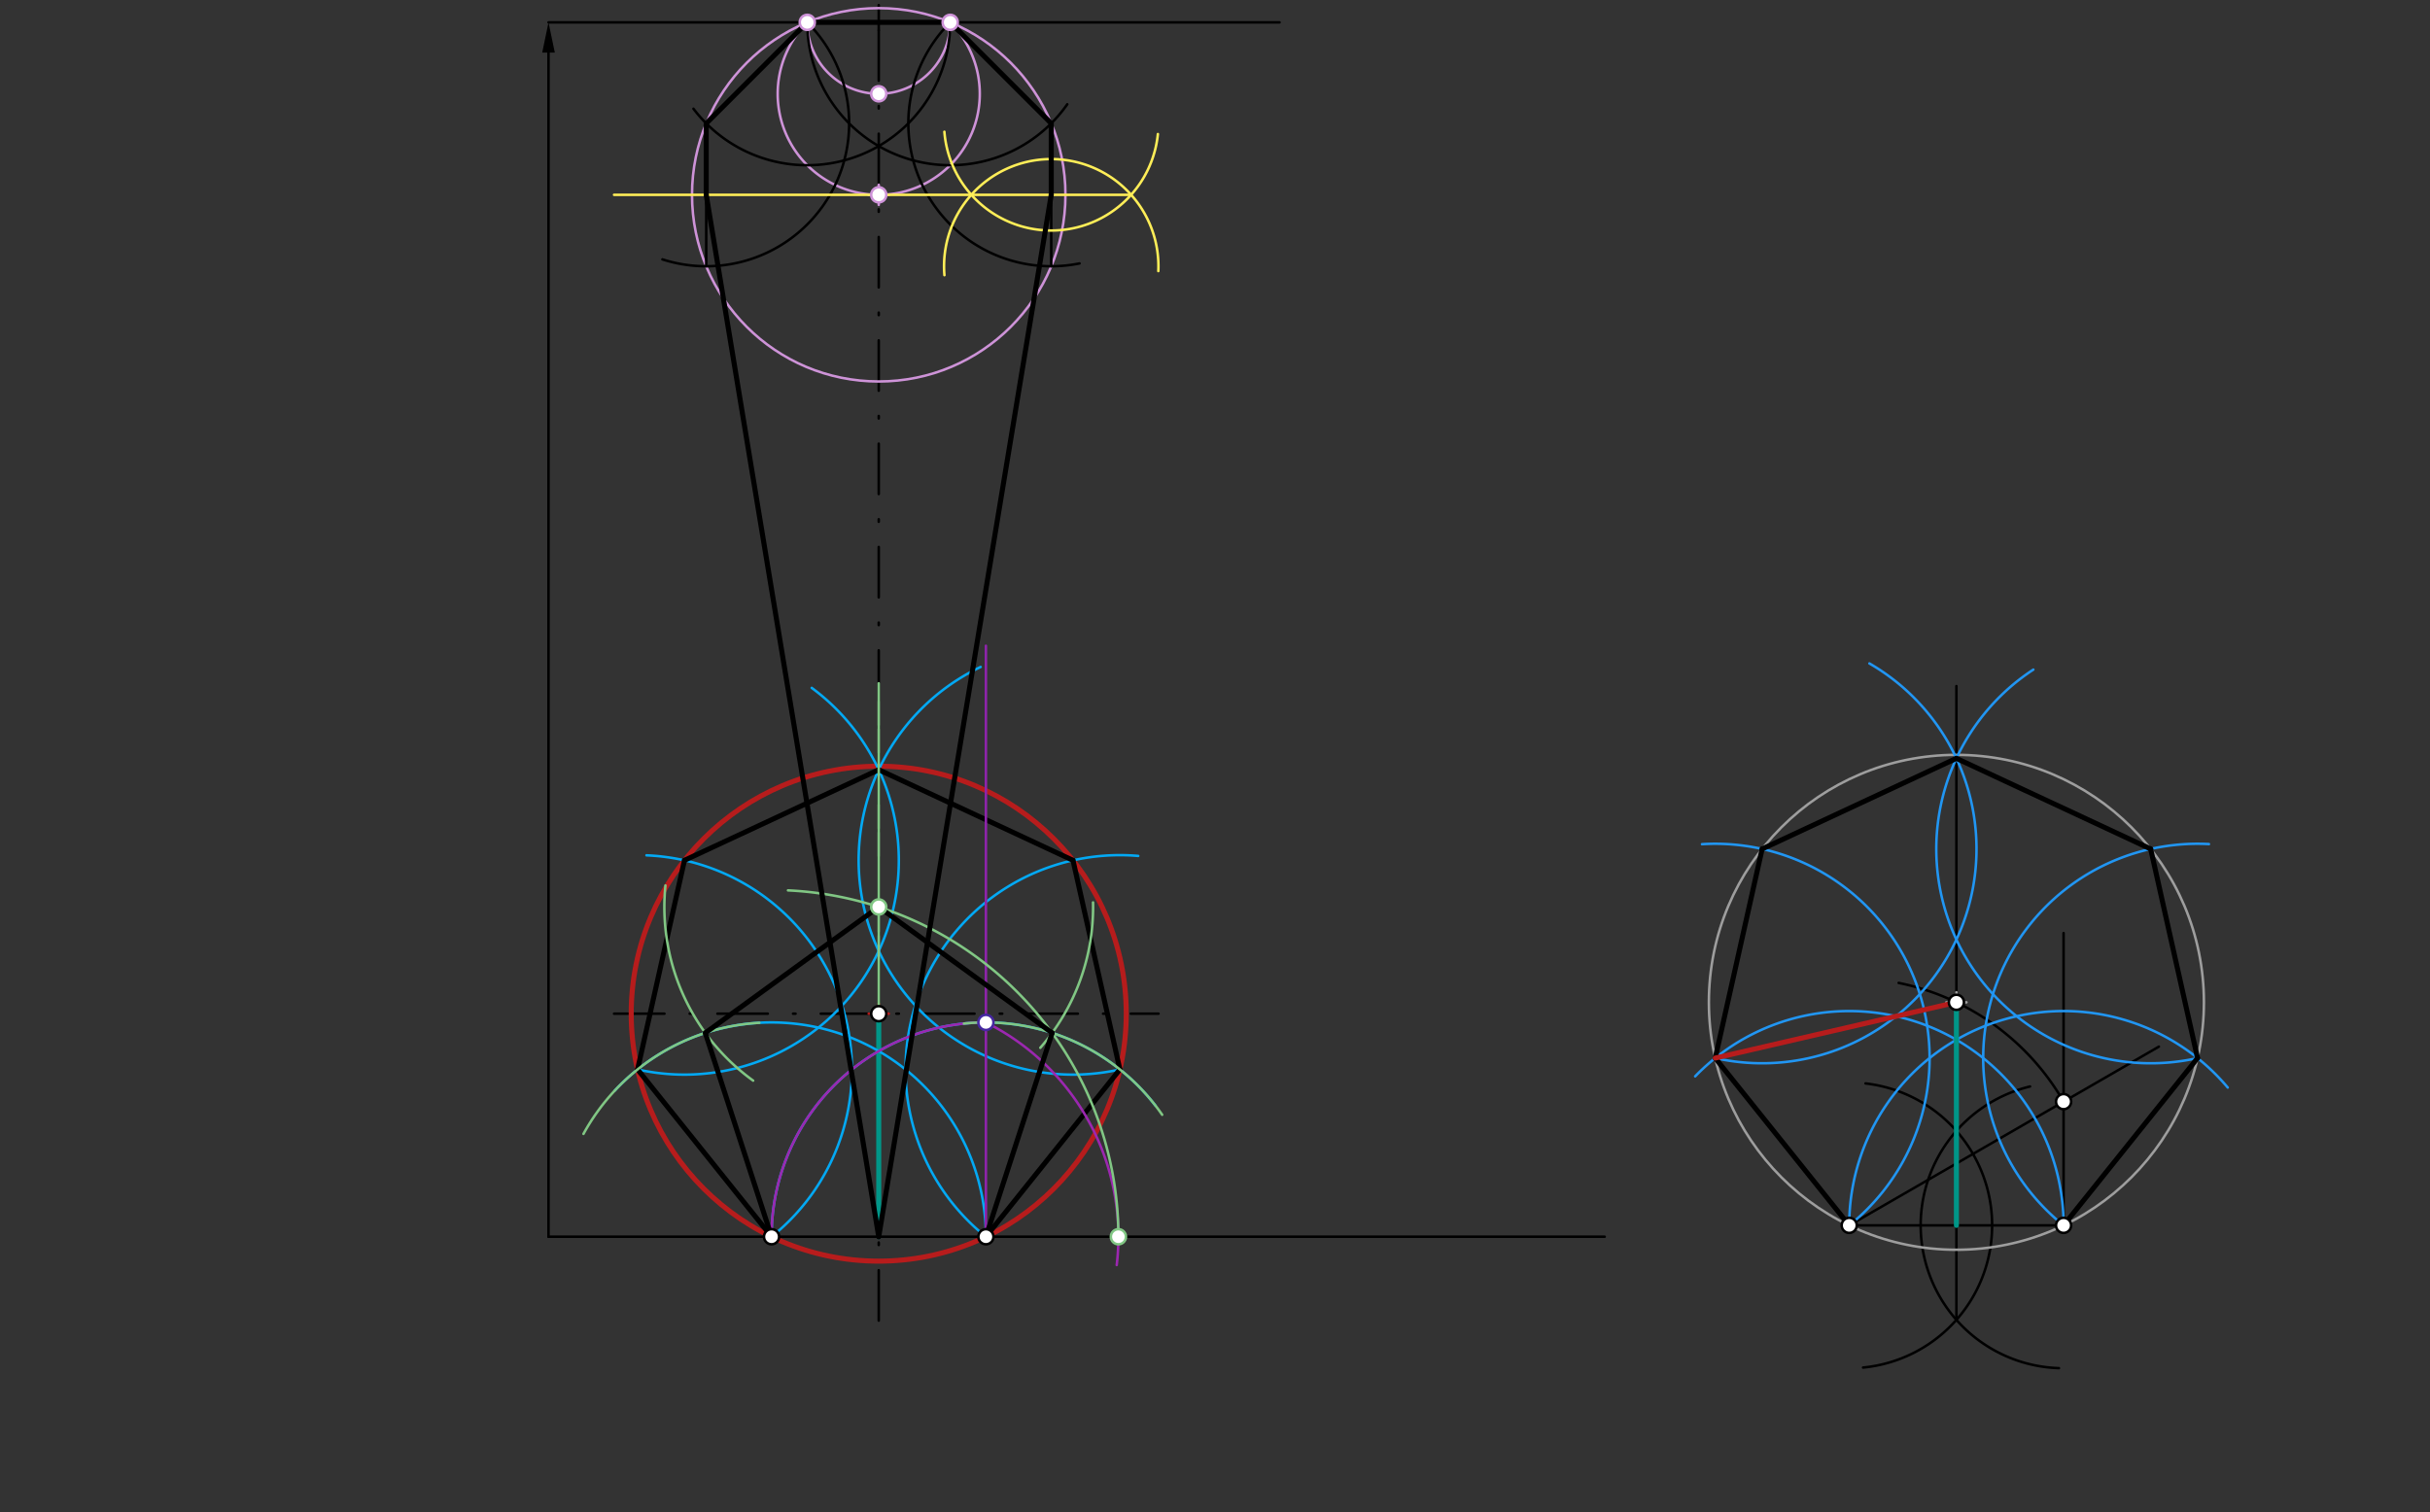 <svg xmlns="http://www.w3.org/2000/svg" class="svg--816" height="100%" preserveAspectRatio="xMidYMid meet" viewBox="0 0 964 600" width="100%"><rect x="0" y="0" width="964" height="600" fill="#333333" stroke="none"/><defs><marker id="marker-arrow" markerHeight="16" markerUnits="userSpaceOnUse" markerWidth="24" orient="auto-start-reverse" refX="24" refY="4" viewBox="0 0 24 8"><path d="M 0 0 L 24 4 L 0 8 z" stroke="inherit"></path></marker></defs><g class="aux-layer--949"></g><g class="main-layer--75a"><g class="element--733"><line stroke="#000000" stroke-dasharray="20, 10, 1, 10" stroke-linecap="round" stroke-width="1" x1="348.6" x2="348.6" y1="12.05" y2="530.25"></line></g><g class="element--733"><line stroke="#000000" stroke-dasharray="20, 10, 1, 10" stroke-linecap="round" stroke-width="1" x1="243.6" x2="459.6" y1="402.25" y2="402.25"></line></g><g class="element--733"><line stroke="#000000" stroke-dasharray="none" stroke-linecap="round" stroke-width="1" x1="733.6" x2="818.639" y1="486.25" y2="486.25"></line></g><g class="element--733"><line stroke="#000000" stroke-dasharray="none" stroke-linecap="round" stroke-width="1" x1="733.6" x2="856.447" y1="486.25" y2="415.324"></line></g><g class="element--733"><line stroke="#000000" stroke-dasharray="none" stroke-linecap="round" stroke-width="1" x1="818.639" x2="818.639" y1="486.25" y2="370.25"></line></g><g class="element--733"><path d="M 816.799 542.913 A 56.693 56.693 0 0 1 805.335 431.14" fill="none" stroke="#000000" stroke-dasharray="none" stroke-linecap="round" stroke-width="1"></path></g><g class="element--733"><path d="M 739.105 542.675 A 56.693 56.693 0 0 0 740.074 429.928" fill="none" stroke="#000000" stroke-dasharray="none" stroke-linecap="round" stroke-width="1"></path></g><g class="element--733"><line stroke="#000000" stroke-dasharray="none" stroke-linecap="round" stroke-width="1" x1="776.12" x2="776.12" y1="523.749" y2="448.751"></line></g><g class="element--733"><line stroke="#000000" stroke-dasharray="none" stroke-linecap="round" stroke-width="1" x1="776.12" x2="776.12" y1="486.25" y2="272.25"></line></g><g class="element--733"><path d="M 818.639 437.152 A 98.195 98.195 0 0 0 753.217 390.034" fill="none" stroke="#000000" stroke-dasharray="none" stroke-linecap="round" stroke-width="1"></path></g><g class="element--733"><g class="center--a87"><line x1="772.12" y1="397.738" x2="780.12" y2="397.738" stroke="#9E9E9E" stroke-width="1" stroke-linecap="round"></line><line x1="776.12" y1="393.738" x2="776.12" y2="401.738" stroke="#9E9E9E" stroke-width="1" stroke-linecap="round"></line><circle class="hit--87b" cx="776.12" cy="397.738" r="4" stroke="none" fill="transparent"></circle></g><circle cx="776.12" cy="397.738" fill="none" r="98.195" stroke="#9E9E9E" stroke-dasharray="none" stroke-width="1"></circle></g><g class="element--733"><path d="M 733.6 486.25 A 85.039 85.039 0 0 1 883.757 431.557" fill="none" stroke="#2196F3" stroke-dasharray="none" stroke-linecap="round" stroke-width="1"></path></g><g class="element--733"><path d="M 818.639 486.25 A 85.039 85.039 0 0 0 672.491 427.112" fill="none" stroke="#2196F3" stroke-dasharray="none" stroke-linecap="round" stroke-width="1"></path></g><g class="element--733"><path d="M 733.6 486.25 A 85.039 85.039 0 0 0 675.202 334.989" fill="none" stroke="#2196F3" stroke-dasharray="none" stroke-linecap="round" stroke-width="1"></path></g><g class="element--733"><path d="M 818.639 486.25 A 85.039 85.039 0 0 1 876.298 334.946" fill="none" stroke="#2196F3" stroke-dasharray="none" stroke-linecap="round" stroke-width="1"></path></g><g class="element--733"><path d="M 871.789 419.866 A 85.039 85.039 0 0 1 806.636 265.719" fill="none" stroke="#2196F3" stroke-dasharray="none" stroke-linecap="round" stroke-width="1"></path></g><g class="element--733"><path d="M 680.45 419.866 A 85.039 85.039 0 0 0 741.61 263.262" fill="none" stroke="#2196F3" stroke-dasharray="none" stroke-linecap="round" stroke-width="1"></path></g><g class="element--733"><line stroke="#000000" stroke-dasharray="none" stroke-linecap="round" stroke-width="2" x1="818.639" x2="871.789" y1="486.25" y2="419.866"></line></g><g class="element--733"><line stroke="#000000" stroke-dasharray="none" stroke-linecap="round" stroke-width="2" x1="871.789" x2="853.187" y1="419.866" y2="336.886"></line></g><g class="element--733"><line stroke="#000000" stroke-dasharray="none" stroke-linecap="round" stroke-width="2" x1="853.187" x2="776.12" y1="336.886" y2="300.937"></line></g><g class="element--733"><line stroke="#000000" stroke-dasharray="none" stroke-linecap="round" stroke-width="2" x1="776.12" x2="699.053" y1="300.937" y2="336.886"></line></g><g class="element--733"><line stroke="#000000" stroke-dasharray="none" stroke-linecap="round" stroke-width="2" x1="699.053" x2="680.45" y1="336.886" y2="419.866"></line></g><g class="element--733"><line stroke="#000000" stroke-dasharray="none" stroke-linecap="round" stroke-width="2" x1="680.45" x2="733.6" y1="419.866" y2="486.25"></line></g><g class="element--733"><line stroke="#B71C1C" stroke-dasharray="none" stroke-linecap="round" stroke-width="2" x1="776.12" x2="680.45" y1="397.738" y2="419.866"></line></g><g class="element--733"><g class="center--a87"><line x1="344.6" y1="402.25" x2="352.6" y2="402.25" stroke="#B71C1C" stroke-width="1" stroke-linecap="round"></line><line x1="348.6" y1="398.25" x2="348.6" y2="406.25" stroke="#B71C1C" stroke-width="1" stroke-linecap="round"></line><circle class="hit--87b" cx="348.6" cy="402.25" r="4" stroke="none" fill="transparent"></circle></g><circle cx="348.6" cy="402.25" fill="none" r="98.195" stroke="#B71C1C" stroke-dasharray="none" stroke-width="2"></circle></g><g class="element--733"><line stroke="#009688" stroke-dasharray="none" stroke-linecap="round" stroke-width="2" x1="776.12" x2="776.12" y1="397.738" y2="486.25"></line></g><g class="element--733"><line stroke="#009688" stroke-dasharray="none" stroke-linecap="round" stroke-width="2" x1="348.6" x2="348.6" y1="402.25" y2="490.762"></line></g><g class="element--733"><line stroke="#000000" stroke-dasharray="none" stroke-linecap="round" stroke-width="1" x1="217.6" x2="636.6" y1="490.762" y2="490.762"></line></g><g class="element--733"><path d="M 306.08 490.762 A 85.039 85.039 0 0 1 458.428 438.788" fill="none" stroke="#03A9F4" stroke-dasharray="none" stroke-linecap="round" stroke-width="1"></path></g><g class="element--733"><path d="M 391.12 490.762 A 85.039 85.039 0 0 0 243.801 432.858" fill="none" stroke="#03A9F4" stroke-dasharray="none" stroke-linecap="round" stroke-width="1"></path></g><g class="element--733"><path d="M 306.08 490.762 A 85.039 85.039 0 0 0 256.468 339.413" fill="none" stroke="#03A9F4" stroke-dasharray="none" stroke-linecap="round" stroke-width="1"></path></g><g class="element--733"><path d="M 391.12 490.762 A 85.039 85.039 0 0 1 451.536 339.65" fill="none" stroke="#03A9F4" stroke-dasharray="none" stroke-linecap="round" stroke-width="1"></path></g><g class="element--733"><path d="M 444.269 424.378 A 85.039 85.039 0 0 1 389.021 264.661" fill="none" stroke="#03A9F4" stroke-dasharray="none" stroke-linecap="round" stroke-width="1"></path></g><g class="element--733"><path d="M 252.931 424.378 A 85.039 85.039 0 0 0 322.021 272.969" fill="none" stroke="#03A9F4" stroke-dasharray="none" stroke-linecap="round" stroke-width="1"></path></g><g class="element--733"><line stroke="#000000" stroke-dasharray="none" stroke-linecap="round" stroke-width="2" x1="391.12" x2="444.269" y1="490.762" y2="424.378"></line></g><g class="element--733"><line stroke="#000000" stroke-dasharray="none" stroke-linecap="round" stroke-width="2" x1="444.269" x2="425.667" y1="424.378" y2="341.399"></line></g><g class="element--733"><line stroke="#000000" stroke-dasharray="none" stroke-linecap="round" stroke-width="2" x1="425.667" x2="348.6" y1="341.399" y2="305.451"></line></g><g class="element--733"><line stroke="#000000" stroke-dasharray="none" stroke-linecap="round" stroke-width="2" x1="348.6" x2="271.533" y1="305.451" y2="341.399"></line></g><g class="element--733"><line stroke="#000000" stroke-dasharray="none" stroke-linecap="round" stroke-width="2" x1="271.533" x2="252.931" y1="341.399" y2="424.378"></line></g><g class="element--733"><line stroke="#000000" stroke-dasharray="none" stroke-linecap="round" stroke-width="2" x1="252.931" x2="306.08" y1="424.378" y2="490.762"></line></g><g class="element--733"><line stroke="#8E24AA" stroke-dasharray="none" stroke-linecap="round" stroke-width="1" x1="391.12" x2="391.12" y1="490.762" y2="256.25"></line></g><g class="element--733"><path d="M 306.08 490.762 A 85.039 85.039 0 0 1 391.12 405.723" fill="none" stroke="#9C27B0" stroke-dasharray="none" stroke-linecap="round" stroke-width="1"></path></g><g class="element--733"><path d="M 391.12 405.723 A 95.077 95.077 0 0 1 443.012 501.983" fill="none" stroke="#9C27B0" stroke-dasharray="none" stroke-linecap="round" stroke-width="1"></path></g><g class="element--733"><path d="M 443.677 490.762 A 137.596 137.596 0 0 0 312.602 353.32" fill="none" stroke="#81C784" stroke-dasharray="none" stroke-linecap="round" stroke-width="1"></path></g><g class="element--733"><line stroke="#81C784" stroke-dasharray="none" stroke-linecap="round" stroke-width="1" x1="348.6" x2="348.6" y1="402.25" y2="271.15"></line></g><g class="element--733"><path d="M 298.776 428.815 A 85.039 85.039 0 0 1 263.988 351.381" fill="none" stroke="#81C784" stroke-dasharray="none" stroke-linecap="round" stroke-width="1"></path></g><g class="element--733"><path d="M 433.62 358.106 A 85.039 85.039 0 0 1 412.703 415.78" fill="none" stroke="#81C784" stroke-dasharray="none" stroke-linecap="round" stroke-width="1"></path></g><g class="element--733"><path d="M 461.042 442.362 A 85.039 85.039 0 0 0 382.39 406.172" fill="none" stroke="#81C784" stroke-dasharray="none" stroke-linecap="round" stroke-width="1"></path></g><g class="element--733"><path d="M 231.473 449.952 A 85.039 85.039 0 0 1 301.231 405.861" fill="none" stroke="#81C784" stroke-dasharray="none" stroke-linecap="round" stroke-width="1"></path></g><g class="element--733"><line stroke="#000000" stroke-dasharray="none" stroke-linecap="round" stroke-width="2" x1="391.12" x2="417.399" y1="490.762" y2="409.885"></line></g><g class="element--733"><line stroke="#000000" stroke-dasharray="none" stroke-linecap="round" stroke-width="2" x1="417.399" x2="348.6" y1="409.885" y2="359.9"></line></g><g class="element--733"><line stroke="#000000" stroke-dasharray="none" stroke-linecap="round" stroke-width="2" x1="348.6" x2="279.801" y1="359.9" y2="409.885"></line></g><g class="element--733"><line stroke="#000000" stroke-dasharray="none" stroke-linecap="round" stroke-width="2" x1="279.801" x2="306.08" y1="409.885" y2="490.762"></line></g><g class="element--733"><line stroke="#000000" stroke-dasharray="none" stroke-linecap="round" stroke-width="1" x1="217.6" x2="217.6" y1="490.762" y2="20.872"></line><path d="M217.6,8.872 l12,2.5 l0,-5 z" fill="#000000" stroke="#000000" stroke-width="0" transform="rotate(90, 217.6, 8.872)"></path></g><g class="element--733"><line stroke="#000000" stroke-dasharray="none" stroke-linecap="round" stroke-width="1" x1="217.6" x2="507.6" y1="8.872" y2="8.872"></line></g><g class="element--733"><line stroke="#000000" stroke-dasharray="none" stroke-linecap="round" stroke-width="1" x1="348.6" x2="348.6" y1="12.05" y2="2.025"></line></g><g class="element--733"><line stroke="#CE93D8" stroke-dasharray="none" stroke-linecap="round" stroke-width="1" x1="348.6" x2="320.254" y1="8.872" y2="8.872"></line></g><g class="element--733"><line stroke="#CE93D8" stroke-dasharray="none" stroke-linecap="round" stroke-width="1" x1="348.6" x2="376.946" y1="8.872" y2="8.872"></line></g><g class="element--733"><path d="M 320.254 8.872 A 28.346 28.346 0 0 0 376.946 8.872" fill="none" stroke="#CE93D8" stroke-dasharray="none" stroke-linecap="round" stroke-width="1"></path></g><g class="element--733"><path d="M 376.946 8.872 A 40.088 40.088 0 1 1 320.254 8.872" fill="none" stroke="#CE93D8" stroke-dasharray="none" stroke-linecap="round" stroke-width="1"></path></g><g class="element--733"><g class="center--a87"><line x1="344.6" y1="77.306" x2="352.6" y2="77.306" stroke="#CE93D8" stroke-width="1" stroke-linecap="round"></line><line x1="348.6" y1="73.306" x2="348.6" y2="81.306" stroke="#CE93D8" stroke-width="1" stroke-linecap="round"></line><circle class="hit--87b" cx="348.6" cy="77.306" r="4" stroke="none" fill="transparent"></circle></g><circle cx="348.6" cy="77.306" fill="none" r="74.073" stroke="#CE93D8" stroke-dasharray="none" stroke-width="1"></circle></g><g class="element--733"><path d="M 320.254 8.872 A 56.693 56.693 0 0 0 423.393 41.381" fill="none" stroke="#000000" stroke-dasharray="none" stroke-linecap="round" stroke-width="1"></path></g><g class="element--733"><path d="M 376.946 8.872 A 56.693 56.693 0 0 1 275.1 43.154" fill="none" stroke="#000000" stroke-dasharray="none" stroke-linecap="round" stroke-width="1"></path></g><g class="element--733"><path d="M 320.254 8.872 A 56.693 56.693 0 0 1 262.785 102.923" fill="none" stroke="#000000" stroke-dasharray="none" stroke-linecap="round" stroke-width="1"></path></g><g class="element--733"><path d="M 376.946 8.872 A 56.693 56.693 0 0 0 428.259 104.531" fill="none" stroke="#000000" stroke-dasharray="none" stroke-linecap="round" stroke-width="1"></path></g><g class="element--733"><line stroke="#000000" stroke-dasharray="none" stroke-linecap="round" stroke-width="1" x1="417.034" x2="417.034" y1="105.653" y2="48.96"></line></g><g class="element--733"><line stroke="#000000" stroke-dasharray="none" stroke-linecap="round" stroke-width="1" x1="417.034" x2="376.946" y1="48.96" y2="8.872"></line></g><g class="element--733"><line stroke="#000000" stroke-dasharray="none" stroke-linecap="round" stroke-width="1" x1="376.946" x2="320.254" y1="8.872" y2="8.872"></line></g><g class="element--733"><line stroke="#000000" stroke-dasharray="none" stroke-linecap="round" stroke-width="1" x1="320.254" x2="280.166" y1="8.872" y2="48.96"></line></g><g class="element--733"><line stroke="#000000" stroke-dasharray="none" stroke-linecap="round" stroke-width="1" x1="280.166" x2="280.166" y1="48.96" y2="105.653"></line></g><g class="element--733"><path d="M 459.511 107.566 A 42.52 42.52 0 1 0 374.662 109.187" fill="none" stroke="#FFEE58" stroke-dasharray="none" stroke-linecap="round" stroke-width="1"></path></g><g class="element--733"><path d="M 459.342 53.198 A 42.52 42.52 0 0 1 374.645 52.286" fill="none" stroke="#FFEE58" stroke-dasharray="none" stroke-linecap="round" stroke-width="1"></path></g><g class="element--733"><line stroke="#FFEE58" stroke-dasharray="none" stroke-linecap="round" stroke-width="1" x1="448.727" x2="243.6" y1="77.306" y2="77.306"></line></g><g class="element--733"><line stroke="#000000" stroke-dasharray="none" stroke-linecap="round" stroke-width="2" x1="320.254" x2="376.946" y1="8.872" y2="8.872"></line></g><g class="element--733"><line stroke="#000000" stroke-dasharray="none" stroke-linecap="round" stroke-width="2" x1="376.946" x2="417.034" y1="8.872" y2="48.96"></line></g><g class="element--733"><line stroke="#000000" stroke-dasharray="none" stroke-linecap="round" stroke-width="2" x1="417.034" x2="417.034" y1="48.96" y2="77.306"></line></g><g class="element--733"><line stroke="#000000" stroke-dasharray="none" stroke-linecap="round" stroke-width="2" x1="417.034" x2="348.6" y1="77.306" y2="490.762"></line></g><g class="element--733"><line stroke="#000000" stroke-dasharray="none" stroke-linecap="round" stroke-width="2" x1="348.6" x2="280.166" y1="490.762" y2="77.306"></line></g><g class="element--733"><line stroke="#000000" stroke-dasharray="none" stroke-linecap="round" stroke-width="2" x1="280.166" x2="280.166" y1="48.96" y2="77.306"></line></g><g class="element--733"><line stroke="#000000" stroke-dasharray="none" stroke-linecap="round" stroke-width="2" x1="280.166" x2="320.254" y1="48.96" y2="8.872"></line></g><g class="element--733"><circle cx="733.6" cy="486.25" r="3" stroke="#000000" stroke-width="1" fill="#ffffff"></circle>}</g><g class="element--733"><circle cx="818.639" cy="486.25" r="3" stroke="#000000" stroke-width="1" fill="#ffffff"></circle>}</g><g class="element--733"><circle cx="818.639" cy="437.152" r="3" stroke="#000000" stroke-width="1" fill="#ffffff"></circle>}</g><g class="element--733"><circle cx="776.12" cy="397.738" r="3" stroke="#000000" stroke-width="1" fill="#ffffff"></circle>}</g><g class="element--733"><circle cx="306.08" cy="490.762" r="3" stroke="#000000" stroke-width="1" fill="#ffffff"></circle>}</g><g class="element--733"><circle cx="391.12" cy="490.762" r="3" stroke="#000000" stroke-width="1" fill="#ffffff"></circle>}</g><g class="element--733"><circle cx="348.6" cy="402.25" r="3" stroke="#000000" stroke-width="1" fill="#ffffff"></circle>}</g><g class="element--733"><circle cx="391.12" cy="405.723" r="3" stroke="#4527A0" stroke-width="1" fill="#ffffff"></circle>}</g><g class="element--733"><circle cx="443.677" cy="490.762" r="3" stroke="#81C784" stroke-width="1" fill="#ffffff"></circle>}</g><g class="element--733"><circle cx="348.6" cy="359.9" r="3" stroke="#81C784" stroke-width="1" fill="#ffffff"></circle>}</g><g class="element--733"><circle cx="320.254" cy="8.872" r="3" stroke="#CE93D8" stroke-width="1" fill="#ffffff"></circle>}</g><g class="element--733"><circle cx="376.946" cy="8.872" r="3" stroke="#CE93D8" stroke-width="1" fill="#ffffff"></circle>}</g><g class="element--733"><circle cx="348.6" cy="37.219" r="3" stroke="#CE93D8" stroke-width="1" fill="#ffffff"></circle>}</g><g class="element--733"><circle cx="348.6" cy="77.306" r="3" stroke="#CE93D8" stroke-width="1" fill="#ffffff"></circle>}</g></g><g class="snaps-layer--ac6"></g><g class="temp-layer--52d"></g></svg>